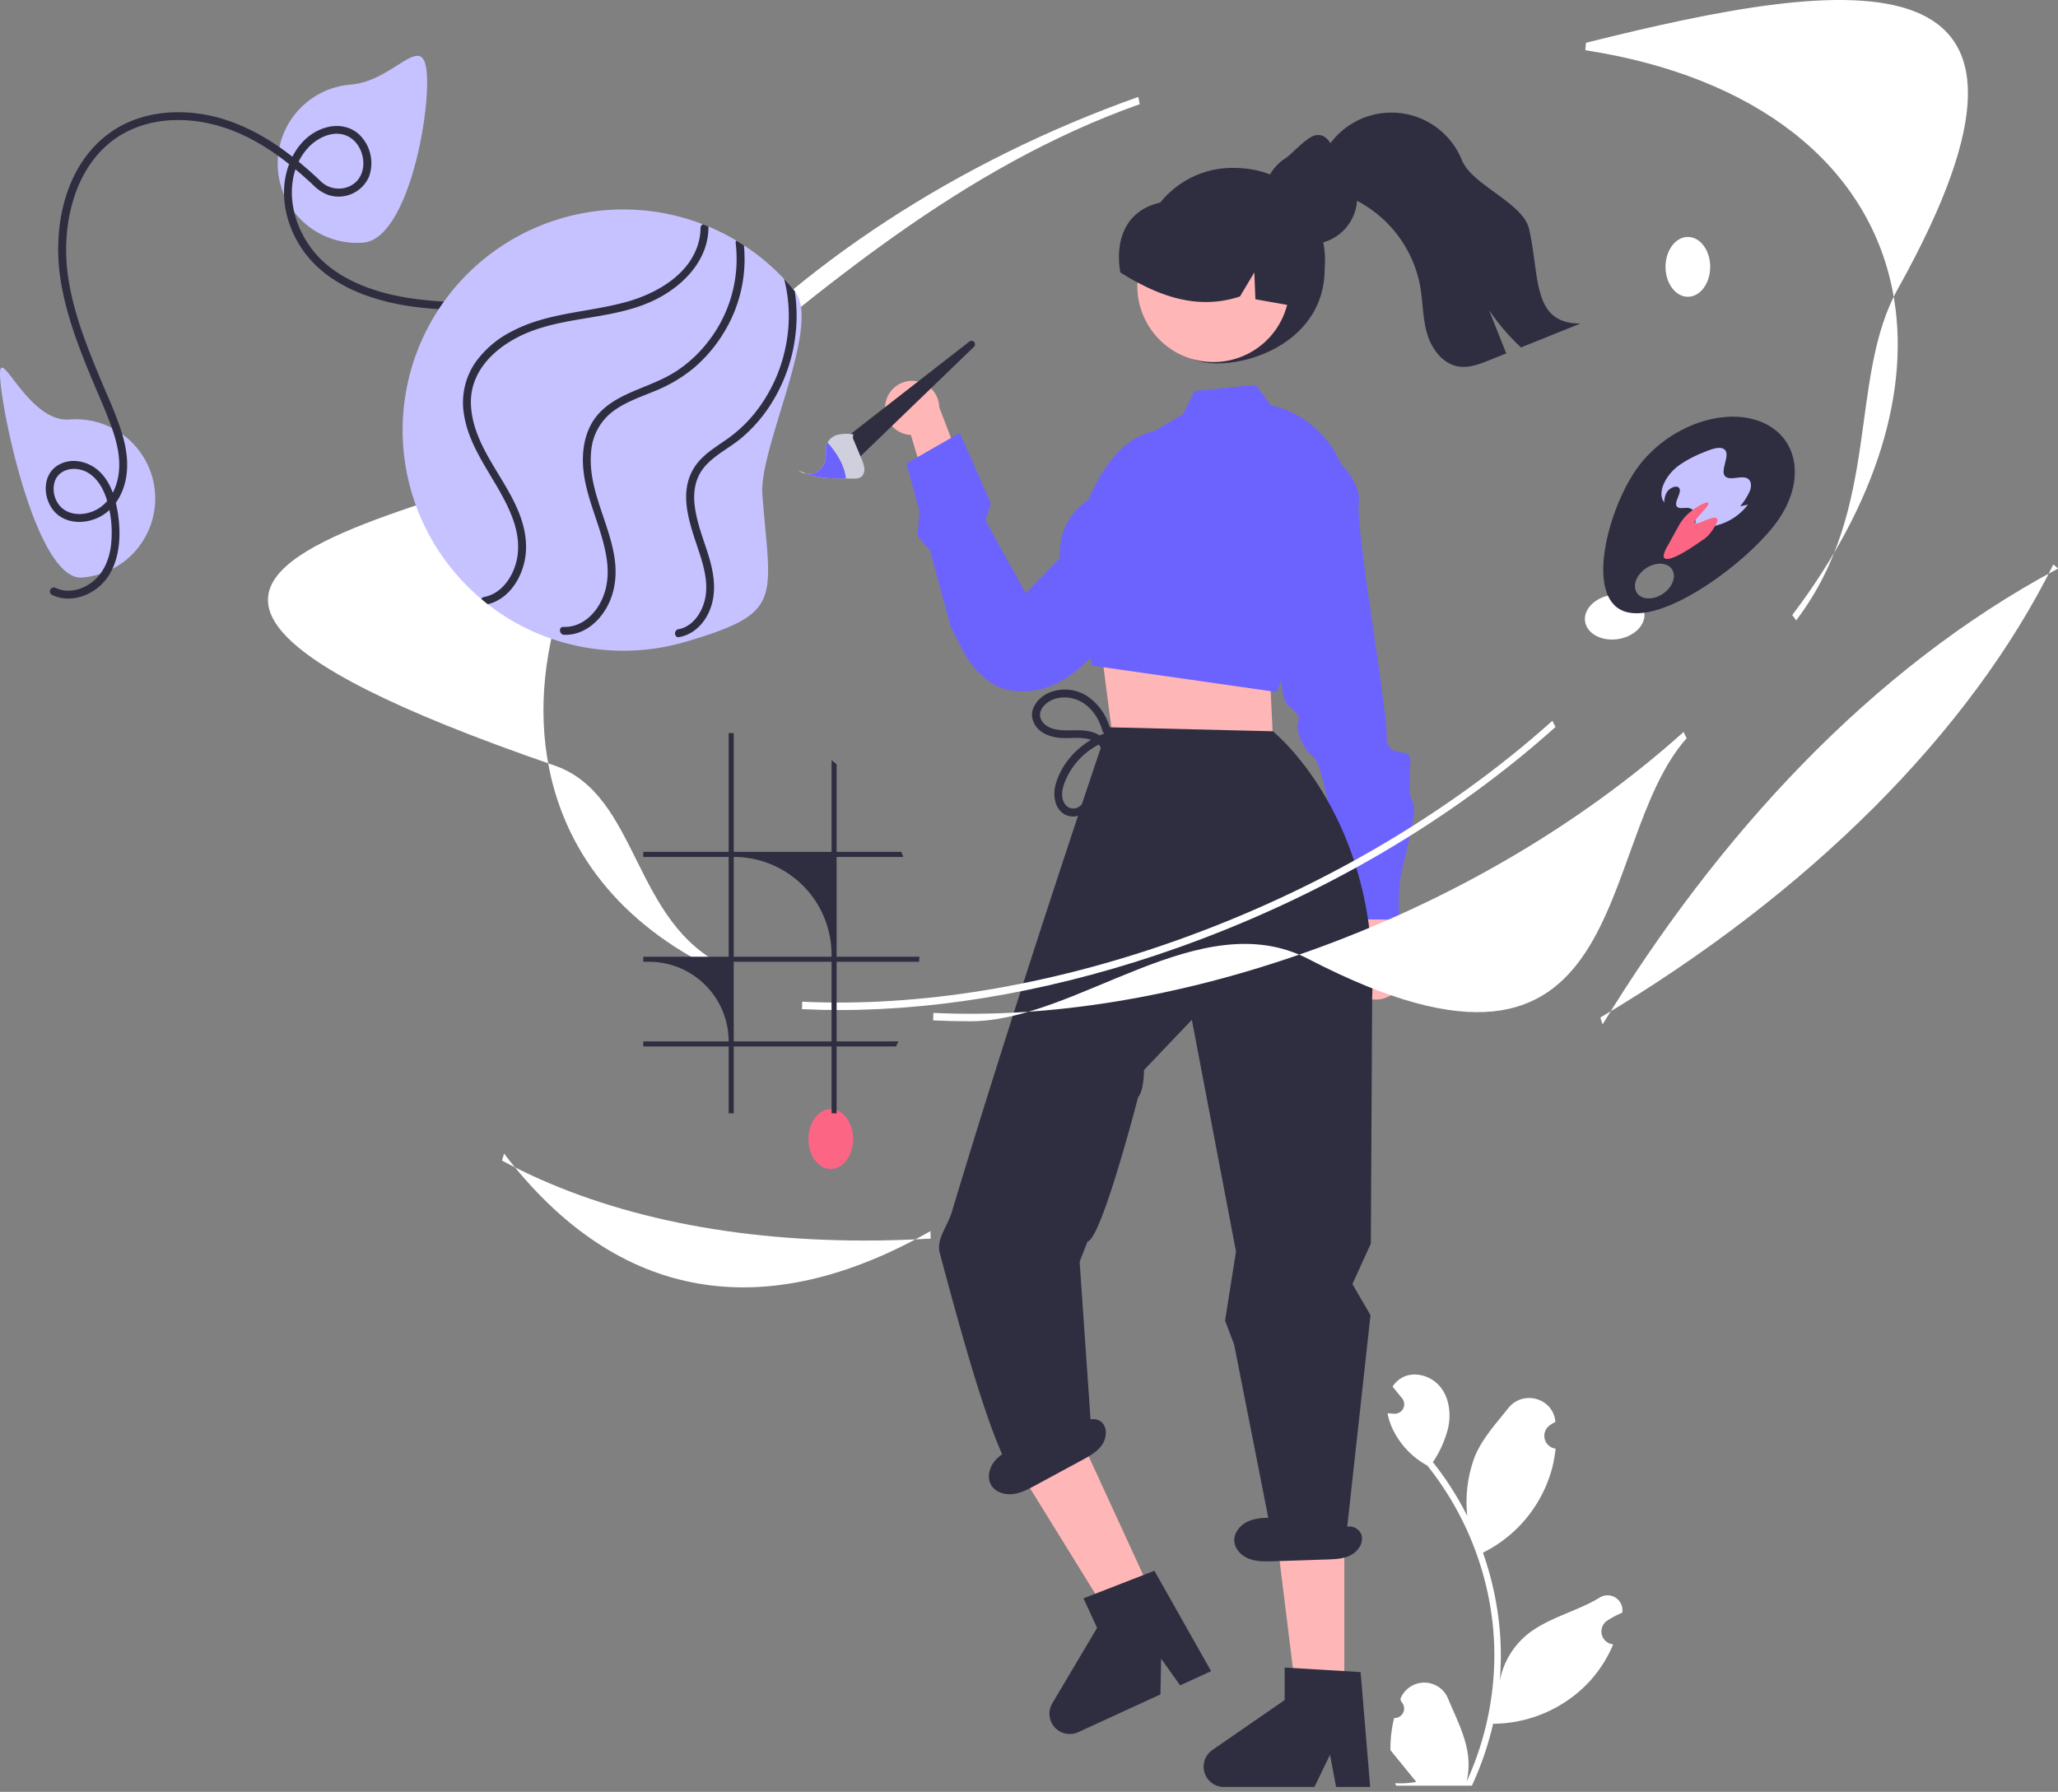 <svg width="642" height="559" fill="none" xmlns="http://www.w3.org/2000/svg">
    <rect width="100%" height="100%" fill="#808080" stroke="none"/>
    <path fill="#fff"
          d="M434.908 535.976a2.981 2.981 0 0 0 3.048-3.608 2.983 2.983 0 0 0-.888-1.554l-.205-.811.082-.195a8 8 0 0 1 14.758.055c2.414 5.812 5.487 11.633 6.244 17.777.333 2.716.192 5.47-.416 8.138a94.84 94.84 0 0 0 8.632-39.399 91.502 91.502 0 0 0-.568-10.214 95.235 95.235 0 0 0-1.306-8.281 95.944 95.944 0 0 0-19.036-40.67 25.533 25.533 0 0 1-10.625-11.019 19.447 19.447 0 0 1-1.772-5.323c.517.068 1.043.11 1.56.144l.492.025.06.003a2.952 2.952 0 0 0 2.425-4.807l-.671-.824c-.339-.424-.687-.839-1.026-1.263a1.472 1.472 0 0 1-.11-.127c-.39-.483-.78-.958-1.17-1.441a8.528 8.528 0 0 1 2.798-2.704c3.909-2.289 9.302-.704 12.126 2.831 2.832 3.535 3.366 8.493 2.383 12.91a34.217 34.217 0 0 1-4.732 10.544c.212.271.433.534.644.806a96.543 96.543 0 0 1 10.085 15.969 40.136 40.136 0 0 1 2.397-18.648c2.296-5.535 6.597-10.196 10.386-14.981 4.55-5.747 13.881-3.239 14.683 4.047l.022.211a27.63 27.63 0 0 0-1.652 1.011 4.037 4.037 0 0 0-.518 6.307c.594.556 1.343.92 2.147 1.044l.083.013a40.288 40.288 0 0 1-1.06 6.01 41.38 41.38 0 0 1-20.614 25.937c-.331.17-.653.34-.984.501a98.56 98.56 0 0 1 5.309 24.971 93.589 93.589 0 0 1-.068 15.096l.025-.178a24.708 24.708 0 0 1 8.437-14.265c6.493-5.332 15.666-7.295 22.671-11.581a4.638 4.638 0 0 1 7.104 4.511l-.028.187a27.222 27.222 0 0 0-3.045 1.466 27.63 27.63 0 0 0-1.652 1.011 4.037 4.037 0 0 0-.518 6.307c.594.556 1.343.92 2.147 1.044l.083.013.169.025a40.22 40.22 0 0 1-7.402 11.587 41.44 41.44 0 0 1-30.052 13.181h-.008a98.55 98.55 0 0 1-6.623 19.326h-23.658c-.085-.262-.161-.534-.237-.796 2.19.137 4.388.006 6.546-.39-1.755-2.153-3.511-4.323-5.266-6.476a1.472 1.472 0 0 1-.11-.127c-.89-1.102-1.789-2.196-2.68-3.298v-.001a39.286 39.286 0 0 1 1.154-10.026v-.001Z"/>
    <path fill="#2F2E41"
          d="M355.623 81.222c0 15.933 7.974 32.146 23.912 32.146 15.939 0 37.93-11.54 32.983-36.267-3.126-15.623-12.097-24.727-28.035-24.727v57.697a28.865 28.865 0 0 0 26.662-17.809 28.838 28.838 0 0 0-6.255-31.439 28.869 28.869 0 0 0-44.403 4.372 28.843 28.843 0 0 0-4.864 16.027Z"/>
    <path fill="#FFB6B6"
          d="M422.483 308.859a8.87 8.87 0 0 1 1.899-13.468l-6.977-30.739 15.336 5.769 4.274 28.305a8.914 8.914 0 0 1-2.763 11.519 8.928 8.928 0 0 1-11.769-1.386Z"/>
    <path fill="#6C63FF"
          d="m389.931 199.906 10.704 1.09s-2.799 15.85 1.579 19.421c4.377 3.57 2.613 3.553 2.587 6.199-.025 2.646 1.697 7.073 5.201 9.753 3.504 2.68 10.792 50.407 10.792 50.407l15.882.153a49.74 49.74 0 0 1 .118-12.349c.942-6.165 5.702-21.696 3.963-24.359-1.74-2.663-.824-7.56-.773-12.852.05-5.292-7.523.556-7.438-8.265.084-8.82-9.63-64.165-8.671-72.095.958-7.929-8.68-15.078-8.68-15.078l-8.823-.085-16.441 58.06Z"/>
    <path fill="#FFB6B6"
          d="M276.298 125.472a8.41 8.41 0 0 0-.003 3.642 8.414 8.414 0 0 0 4.332 5.641 8.398 8.398 0 0 0 3.52.939l8.587 28.605 9.957-11.907-9.681-25.338a8.448 8.448 0 0 0-7.653-8.211 8.455 8.455 0 0 0-9.059 6.629Z"/>
    <path fill="#6C63FF"
          d="M366.954 134.789s-20.759-7.781-32.013 34.828l-14.94 15.467-12.552-22.671 1.66-5.379-9.701-21.983-16.632 9.541 4.094 15.093-.691 7.461 3.974 4.641 6.506 23.984 4.07 7.835s5.132 10.033 14.092 11.686c2.388.447 4.832.516 7.242.205 4.719-.615 9.889-2.789 15.203-7.587 19.714-17.798 31.373-31.529 31.373-31.529l-1.685-41.592Z"/>
    <path fill="#2F2E41"
          d="m266.876 143.851 36.954-35.65a1.091 1.091 0 0 0 .066-1.503 1.094 1.094 0 0 0-1.497-.146l-39.183 30.515 3.66 6.784Z"/>
    <path fill="#CFCFDE"
          d="M251.657 147.803a24.953 24.953 0 0 0 5.732 1.28c.994.098 1.992.133 2.981.144.347.013.7.014 1.044.018.822.012 1.645.025 2.475.034.699.013 1.407.024 2.103.03 1.026.016 2.152-.006 2.888-.726a3.219 3.219 0 0 0 .726-2.668 10.87 10.87 0 0 0-.886-2.845c-.887-2.133-1.781-4.263-2.668-6.396l.138-1.193a14.095 14.095 0 0 0-4.894.15 5.04 5.04 0 0 0-3.138 2.4c-.14.266-.252.546-.333.835-.347 1.271-.097 2.682-.246 4.012a7.147 7.147 0 0 1-.153.821 5.605 5.605 0 0 1-1.068 2.19 5.6 5.6 0 0 1-1.899 1.527c-.88.387-1.851.521-2.802.387Z"/>
    <path fill="#fff" d="M249.058 146.769a5.92 5.92 0 0 0 2.598 1.034 27.92 27.92 0 0 1-2.598-1.034Z"/>
    <path fill="#6C63FF"
          d="M251.657 147.803a24.953 24.953 0 0 0 5.732 1.28c.994.098 1.992.133 2.981.144.347.013.7.014 1.044.018.822.012 1.645.025 2.475.034a12.06 12.06 0 0 0-.187-1.241c-.776-3.826-3.027-7.08-5.544-10.007-.14.266-.252.546-.333.835-.347 1.271-.097 2.682-.246 4.012a7.147 7.147 0 0 1-.153.821 5.591 5.591 0 0 1-2.967 3.717c-.88.387-1.851.521-2.802.387Z"/>
    <path fill="#FFB6B6"
          d="m394.798 206.135 1.469 6.996 1.248 25.802-50.163-6.789-3.851-29.878 5.324-8.745 45.973 12.614ZM357.695 100.602c-6.289-11.5-2.061-25.92 9.444-32.207 11.505-6.286 25.93-2.06 32.219 9.44 6.289 11.501 2.061 25.921-9.444 32.208-11.505 6.286-25.93 2.06-32.219-9.441Z"/>
    <path fill="#6C63FF"
          d="m414.294 173.981 6.528-16.955a31.404 31.404 0 0 0-24.323-30.601l-.089-.021-4.695-6.323-19.072 1.907-3.496 7.142-13.821 8.227-15.718 18.398c-4.95 3.553-7.891 8.109-8.741 13.542-1.807 11.535 6.273 23.077 7.234 24.4l2.476 13.941 57.254 8.202.438.055 16.025-41.914Z"/>
    <path fill="#2F2E41"
          d="M403.372 95.44c-.215-.034-.43-.079-.645-.113-3.703-.656-7.406-1.302-11.098-1.97l-.34-8.365-4.473 7.494c-10.204 3.385-19.751 1.471-28.731-2.751a81.01 81.01 0 0 1-8.607-4.743c-1.932-11.784 2.942-21.071 15.458-22.257.389-.036.668-.362 1.008-.532h.004a.008.008 0 0 0 .004-.003.03.03 0 0 0 .003-.004v-.004a34.47 34.47 0 0 1 1.756-.77 26.159 26.159 0 0 1 27.451 5.32c7.248 6.918 10.509 18.34 8.21 28.698Z"/>
    <path fill="#FFB6B6" d="m359.829 498.298-13.62 6.256-30.62-49.539 20.101-9.233 24.139 52.516Z"/>
    <path fill="#2F2E41"
          d="m360.12 490.03-22.121 8.606 4.239 9.221-13.973 23.535a6.337 6.337 0 0 0 4.171 9.444 6.342 6.342 0 0 0 3.93-.449l25.633-11.775.225-11.15 5.918 8.328 9.665-4.439-17.687-31.321Z"/>
    <path fill="#FFB6B6" d="M419.369 529.034h-14.99l-7.131-57.794h22.123l-.002 57.794Z"/>
    <path fill="#2F2E41"
          d="m427.52 410.442.001-.154-5.631-9.699 5.749-12.625.408-76.73c2.265-55.449-29.916-82.103-30.169-82.365l-.698-.725-51.609-1.262s-27.125 79.6-48.674 151.323c-1.274 4.239-4.876 8.42-3.756 12.617 8.886 33.287 19.432 70.963 26.202 72.027l21.438-11.54-3.984-57.69 2.449-6.279c4.389-.808 15.797-45.065 15.797-45.065 1.912-2.27 1.814-8.44 1.814-8.44l14.943-15.683 13.772 72.288-3.405 21.561 2.818 7.414 12.07 61.203.128.987 22.756-2.271 7.581-68.892ZM424.445 521.643l-23.696-1.414v10.148l-22.527 15.553a6.337 6.337 0 0 0 3.603 11.555h28.21l4.863-10.038 1.898 10.038h10.636l-2.987-35.842ZM394.276 61.602v.02c-.003 1.243.156 2.48.472 3.681.05.21.11.432.18.642v.01a14.568 14.568 0 0 0 8.98 9.347c.311.121.632.221.953.311.677.197 1.368.338 2.067.422a13.19 13.19 0 0 0 1.896.13 14.035 14.035 0 0 0 4.866-.843c.171-.049.339-.11.502-.18a2.5 2.5 0 0 0 .241-.1 14.569 14.569 0 0 0 7.984-8.243 14.544 14.544 0 0 0-.469-11.465l-.01-.01a14.277 14.277 0 0 0-2.86-4.012c-2.628-2.617-3.787-9.178-7.78-9.178a5.485 5.485 0 0 0-.572.02c-2.679.09-7.631 5.869-9.738 7.233a14.211 14.211 0 0 0-3.993 3.78 14.37 14.37 0 0 0-2.347 5.176 14.537 14.537 0 0 0-.372 3.26Z"/>
    <path fill="#2F2E41"
          d="M412.051 56.538c2.26 2.63 5.797 3.652 8.988 5.02a37.798 37.798 0 0 1 21.966 27.612c.882 4.921.767 10.015 2.16 14.812 1.386 4.797 4.816 9.504 9.738 10.336 3.332.569 6.671-.717 9.804-1.986 1.724-.693 3.447-1.388 5.17-2.086-1.797-4.508-3.592-9.017-5.384-13.525a68.57 68.57 0 0 0 9.985 11.679 41877.7 41877.7 0 0 1 18.545-7.468c-15.222.058-12.624-14.712-16.03-29.532-1.871-8.144-17.81-13.658-20.935-21.406a23.71 23.71 0 0 0-20.813-14.838 23.706 23.706 0 0 0-22.196 12.678c-3.125 1.245-3.216 6.108-.998 8.704ZM347.401 230.514a22.477 22.477 0 0 0-15.408 13.951c-.677 1.952-1.099 4.266.065 6.123a3.121 3.121 0 0 0 3.839 1.455c1.52-.626 2.567-2.18 3.34-3.557a44.872 44.872 0 0 0 2.634-6.039c1.195-3.13 3.742-8.356.105-10.803-3.059-2.059-7.11-1.259-10.552-1.4-3.72-.153-7.854-1.577-9.176-5.431-1.285-3.748 1.728-7.273 4.976-8.699a12.946 12.946 0 0 1 12.072 1.15 17.491 17.491 0 0 1 7.008 10.134 1.236 1.236 0 0 1-1.796 1.374 1.235 1.235 0 0 1-.589-.716c-1.021-3.728-3.231-7.235-6.678-9.145-3.227-1.788-7.654-1.898-10.665.417-1.489 1.145-2.659 3.05-1.896 4.942.7 1.737 2.523 2.77 4.258 3.189 3.925.949 8.03-.279 11.942.974 3.73 1.195 5.88 4.245 5.342 8.203a29.765 29.765 0 0 1-1.965 6.468 55.842 55.842 0 0 1-2.673 6.242c-1.553 2.935-4.354 6.111-8.049 5.251-4.212-.981-5.212-5.897-4.31-9.512 2.059-8.245 9.447-14.848 17.519-16.955a1.237 1.237 0 0 1 .657 2.384ZM310.383 455.713c1.749-2.067 4.244-3.328 6.668-4.535l20.337-10.127.579 3.608c.768-2.373 4.543-2.547 6.073-.577 1.53 1.971 1.04 4.95-.452 6.949-1.492 1.999-3.758 3.247-5.953 4.434l-14.597 7.897c-2.267 1.227-4.608 2.477-7.17 2.757-2.563.28-5.433-.643-6.71-2.882-1.341-2.351-.523-5.457 1.225-7.524ZM389.497 474.569c2.488-1.068 5.284-1.083 7.992-1.081l22.72.018-1.094 3.487c1.748-1.78 5.204-.252 5.692 2.194.489 2.447-1.28 4.893-3.508 6.016-2.229 1.122-4.813 1.227-7.307 1.31l-16.59.549c-2.576.086-5.228.159-7.646-.734s-4.574-3.001-4.716-5.574c-.15-2.702 1.969-5.116 4.457-6.185Z"/>
    <path fill="#fff"
          d="M261.799 315.105c33.322 0 69.533-6.638 105.501-19.402 44.479-15.784 85.261-39.608 117.938-68.898l-.968-1.94c-32.519 29.148-73.121 52.864-117.415 68.582-40.029 14.205-80.358 20.787-116.612 19.05l-.063 2.332c3.829.185 7.702.276 11.619.276ZM560.325 193.544c26.699-35.232 16.111-75.443 31.753-103.495 59.951-107.515-13.87-97.61-97.332-76.701l-.199 2.32c53.12 8.194 88.055 35.523 95.848 74.978 6.056 30.663-5.057 66.616-31.292 101.235l1.222 1.663Z"/>
    <path fill="#fff"
          d="M302.72 318.606c33.323 0 71.619-36.964 105.501-19.402 102.587 53.176 88.466-35.805 117.938-68.898l-.967-1.94c-32.52 29.148-73.122 52.864-117.416 68.582-40.029 14.205-80.358 20.787-116.612 19.05l-.063 2.332c3.829.185 7.702.277 11.619.276ZM226.274 303.927l.558-2.211c-29.803-13.506-27.242-53.737-53.906-62.923-203.116-69.982-2.618-77.874 42.48-114.891 40.329-33.103 84.281-71.59 140.139-91.41l-.445-2.257c-56.102 19.908-106.113 52.54-140.818 91.885-34.88 39.542-50.165 81.189-43.039 117.27 5.619 28.452 24.649 50.768 55.031 64.537ZM499.93 319.582c35.869-58.623 83.525-110.988 142.07-142.204l-1.45-1.291c-25.958 52.41-76.148 102.613-141.325 141.361l.705 2.134ZM269.719 387.018c6.754 0 13.622-.202 20.607-.606l-.075-2.332c-51.515 29.298-97.471 22.33-133.001-24.184l-.651 2.165c30.436 16.44 69.23 24.957 113.12 24.957Z"/>
    <path fill="#FD6584"
          d="M259.161 364.702c-3.847 0-6.965-4.18-6.965-9.337 0-5.156 3.118-9.337 6.965-9.337s6.965 4.181 6.965 9.337c0 5.157-3.118 9.337-6.965 9.337Z"/>
    <path fill="#fff"
          d="M494.469 193.895c-.577-3.801 3.089-7.511 8.189-8.285s9.702 1.681 10.28 5.483c.577 3.801-3.089 7.511-8.189 8.285s-9.703-1.681-10.28-5.483ZM526.535 92.59c-3.847 0-6.966-4.18-6.966-9.337s3.119-9.337 6.966-9.337c3.846 0 6.965 4.18 6.965 9.337 0 5.156-3.119 9.336-6.965 9.336Z"/>
    <path fill="#2F2E41"
          d="M510.707 146.063c9.084-12.656 26.229-19.196 38.294-14.608 12.066 4.588 14.483 18.567 5.399 31.223-9.084 12.655-35.824 32.562-47.889 27.974-12.066-4.588-4.888-31.934 4.196-44.589Zm-.056 38.925c1.485 2.176 5.129 2.277 8.138.225 3.01-2.052 4.246-5.48 2.761-7.656-1.485-2.177-5.129-2.278-8.139-.226s-4.245 5.48-2.76 7.657Z"/>
    <path fill="#C5C2FF"
          d="m520.961 158.442 3.394 2.742a13.364 13.364 0 0 0 4.824 2.85c2.459.568 5.029.415 7.404-.441a17.72 17.72 0 0 0 8.689-6.172l-2.445.545a19.058 19.058 0 0 0 3.126-5.022c.574-1.696.254-3.416-1.294-3.881-1.772-.531-4.625.664-6.112-.195-2.573-1.485 1.656-7.017-.688-8.723-1.366-.994-4.099-.011-6.377.965a35.93 35.93 0 0 0-7.993 4.266c-4.047 3.125-6.288 8.049-4.636 10.899a8.401 8.401 0 0 0 2.108 2.167Z"/>
    <path fill="#2F2E41"
          d="M521.795 167.932c1.978.27 4.267-1.25 6.176-2.652l.486-.636c.398-1.217.565-2.498.493-3.776a2.619 2.619 0 0 0-2.228-2.394c-1.161-.153-2.71.348-3.476-.323-1.482-1.298 1.955-4.875.383-6.089-.881-.682-2.755.192-3.564 1.363a6.166 6.166 0 0 0-.871 3.635l-.079 5.606a9.417 9.417 0 0 0 .33 3.277c.166.518.474.98.89 1.331.415.352.921.58 1.46.658Z"/>
    <path fill="#FD6584"
          d="M521.299 174.158c2.742-.809 6.924-3.634 10.486-6.129l1.06-.922a19.306 19.306 0 0 0 2.8-4.16c.411-1.125-.118-1.783-1.939-1.239-1.612.481-4.151 1.848-4.901 1.579-1.452-.521 5.54-6.096 3.912-6.482-.913-.217-4.133 1.714-5.959 3.365a14.472 14.472 0 0 0-3.275 4.223l-3.201 5.816a8.95 8.95 0 0 0-1.322 3.194c-.022.825.675 1.247 2.339.755Z"/>
    <path fill="#C5C2FF"
          d="M133.137 22.863c-1.076-13.614-10.089 2.45-23.708 3.526a24.745 24.745 0 0 0-16.873 8.593 24.723 24.723 0 0 0 11.181 39.58 24.745 24.745 0 0 0 9.588 1.128c13.619-1.076 20.888-39.213 19.812-52.827ZM48.348 153.581a24.719 24.719 0 0 0-8.6-16.861 24.752 24.752 0 0 0-18.008-5.843C8.12 131.953-.99 104.917.086 118.531c1.076 13.615 11.93 62.723 25.55 61.648a24.751 24.751 0 0 0 16.866-8.597 24.725 24.725 0 0 0 5.846-18.001Z"/>
    <path fill="#2F2E41"
          d="M17.302 183.379c3.724 1.794 8.026.736 11.24-1.633 3.657-2.695 5.459-6.982 6.055-11.38a35.01 35.01 0 0 0-1.16-14.07c-1.27-4.402-3.994-8.97-8.86-9.878-3.244-.605-6.705.778-7.604 4.145a8.104 8.104 0 0 0 2.083 7.675c2.91 2.796 7.583 2.583 10.963.806 3.977-2.09 6.171-6.271 6.895-10.57.861-5.111-.342-10.246-2.053-15.055-1.86-5.225-4.175-10.295-6.302-15.415-4.148-9.986-8.045-20.186-9.697-30.925-2.524-16.403 1.406-35.871 15.793-45.913 7.766-5.42 17.506-6.956 26.771-5.79 9.772 1.231 18.751 5.517 26.703 11.192a113.362 113.362 0 0 1 11.757 9.822 8.099 8.099 0 0 0 8.822 1.868c7.647-3.11 5.21-15.549-2.672-16.475-3.582-.422-7.27 1.576-9.7 4.072a19.189 19.189 0 0 0-4.96 10.235c-1.348 8.07 1.645 16.602 6.845 22.772 5.874 6.97 14.801 10.893 23.492 12.96 9.894 2.352 20.07 2.472 30.184 2.696 10.349.229 20.822.622 30.811 3.59a76.157 76.157 0 0 1 22.45 11.028 79.501 79.501 0 0 1 29.378 39.63 72.7 72.7 0 0 1 2.779 11.856c.234 1.575-2.233 1.763-2.466.195-2.601-17.536-12.098-33.661-25.449-45.205a75.427 75.427 0 0 0-22.525-13.508c-9.926-3.764-20.47-4.72-31.005-5.026-10.759-.314-21.615-.143-32.214-2.297-9.37-1.903-18.858-5.637-25.685-12.552-6.02-6.098-9.743-14.82-9.344-23.441.372-8.022 4.791-16.6 12.979-18.983 3.842-1.118 7.966-.407 10.819 2.525a12.467 12.467 0 0 1 2.7 12.77 10.35 10.35 0 0 1-12.66 5.744 12.596 12.596 0 0 1-4.745-3.101c-7.731-7.236-16.383-13.877-26.45-17.48-9.389-3.362-20.19-4.051-29.533-.175-17.687 7.338-23.002 28.636-20.53 45.984 1.618 11.353 5.918 22.103 10.317 32.62 2.246 5.37 4.742 10.706 6.461 16.276 1.54 4.986 2.313 10.337 1.05 15.475-1.102 4.484-3.71 8.605-7.882 10.777-3.79 1.973-8.6 2.314-12.312-.033-5.368-3.392-6.576-12.759-.546-16.173 4-2.265 9.123-1.152 12.441 1.823 3.72 3.335 5.24 8.329 6.006 13.108 1.45 9.032.31 20.153-8.613 24.984-3.677 1.991-8.06 2.528-11.903.677a1.242 1.242 0 0 1-.538-1.634 1.238 1.238 0 0 1 1.614-.593Z"/>
    <path fill="#C5C2FF"
          d="M237.819 154.328c-1.141-14.437 18.62-53.039 10.119-63.488a63.264 63.264 0 0 0-3.319-3.79 68.092 68.092 0 0 0-12.559-10.509 60.195 60.195 0 0 0-2.35-1.484 69.48 69.48 0 0 0-8.744-4.411c-.547-.222-1.102-.442-1.657-.663a68.88 68.88 0 0 0-47.402-.84 68.854 68.854 0 0 0-36.71 29.99 68.81 68.81 0 0 0 14.953 87.725c.656.56 1.328 1.102 2.015 1.635a68.585 68.585 0 0 0 22.888 11.744c.008-.001.009.007.017.007a69.157 69.157 0 0 0 38.153.17l.016-.001c.275-.08.55-.159.824-.247 30.528-9.017 26.363-12.847 23.756-45.838Z"/>
    <path fill="#2F2E41"
          d="M220.999 70.957a1.36 1.36 0 0 0-.033-.311c-.547-.222-1.102-.442-1.657-.663a1.232 1.232 0 0 0-.776 1.17 16.934 16.934 0 0 1-.427 3.712c-2.39 10.574-13.218 16.737-22.885 19.377-11.828 3.241-24.538 3.285-35.572 9.143a31.243 31.243 0 0 0-11.397 9.746 22.189 22.189 0 0 0-3.617 15.458c1.687 12.757 11.513 22.068 15.559 33.911 1.667 4.879 2.077 10.072.18 14.951-1.608 4.145-4.783 7.927-9.347 8.783a1.191 1.191 0 0 0-.877.623c.656.56 1.328 1.103 2.015 1.636a12.035 12.035 0 0 0 2.391-.826c4.368-2.081 7.192-6.232 8.605-10.75 1.629-5.23 1.009-10.671-.816-15.761-4.254-11.868-14.769-21.629-15.424-34.732-.567-11.357 8.771-19.205 18.514-22.984 12.054-4.672 25.567-3.978 37.443-9.224 9.343-4.127 18.077-12.4 18.121-23.259Z"/>
    <path fill="#2F2E41"
          d="M232.06 76.541a60.195 60.195 0 0 0-2.35-1.484 1.027 1.027 0 0 0-.208.826 41.832 41.832 0 0 1-7.956 29.84 41.325 41.325 0 0 1-9.956 9.666c-4.018 2.74-8.536 4.395-12.996 6.252-4.388 1.827-8.826 3.971-12.005 7.604-3.239 3.703-4.598 8.482-4.745 13.322-.343 11.471 6.18 21.473 7.525 32.636.601 4.98-.117 9.923-2.899 14.185-2.405 3.68-6.172 6.358-10.693 6.186-1.494-.064-1.397 2.111-.081 2.429.09.022.182.034.275.036 5.26.197 9.76-3.036 12.542-7.29 3.241-4.944 4.042-10.721 3.221-16.502-1.595-11.185-8.368-21.522-7.347-33.096a17.357 17.357 0 0 1 6.477-12.55c3.912-3.045 8.689-4.655 13.222-6.534a45.832 45.832 0 0 0 12.494-7.386 45.234 45.234 0 0 0 9.271-10.993 43.812 43.812 0 0 0 6.209-27.147ZM247.938 90.84a63.297 63.297 0 0 0-3.319-3.79 46.751 46.751 0 0 1 .803 19.268 48.534 48.534 0 0 1-9.617 22.116 42.545 42.545 0 0 1-8.797 8.409c-3.799 2.698-7.996 5.055-10.512 9.123-5.456 8.831-.468 19.401 2.214 28.218 1.405 4.602 2.359 9.546.802 14.233-1.21 3.634-3.892 7.161-7.856 7.879-1.557.28-1.37 2.754.195 2.465.294-.056.586-.12.878-.193 4.303-1.134 7.408-4.653 8.915-8.807 1.954-5.421 1.039-11.037-.603-16.422-2.701-8.857-8.256-20.432-.593-28.446 3.231-3.38 7.608-5.454 11.139-8.502a45.977 45.977 0 0 0 8.262-9.326 51.573 51.573 0 0 0 8.089-36.225ZM200.678 267.34v-1.588h26.628v-37.04h1.584v37.04h30.517v-28.604c.534.419 1.06.85 1.58 1.294v27.31h20.157c.224.525.439 1.055.643 1.588h-20.8v31.125h25.826a41.704 41.704 0 0 1-.106 1.587h-25.72v24.831h19.269a38.553 38.553 0 0 1-.746 1.58h-18.523v20.873h-1.58v-20.873H228.89v20.873h-1.584v-20.873h-26.628v-1.58h26.628a24.832 24.832 0 0 0-15.334-22.942 24.865 24.865 0 0 0-9.506-1.889h-1.788v-1.587h26.628V267.34h-26.628Zm28.212 57.543h30.517v-24.831H228.89v24.831Zm0-26.418h30.517v-.623a30.499 30.499 0 0 0-18.839-28.181 30.529 30.529 0 0 0-11.678-2.321v31.125Z"/>
    <path fill="#CFCFDE" d="m276.005 558.747 227.372.253"/>
</svg>